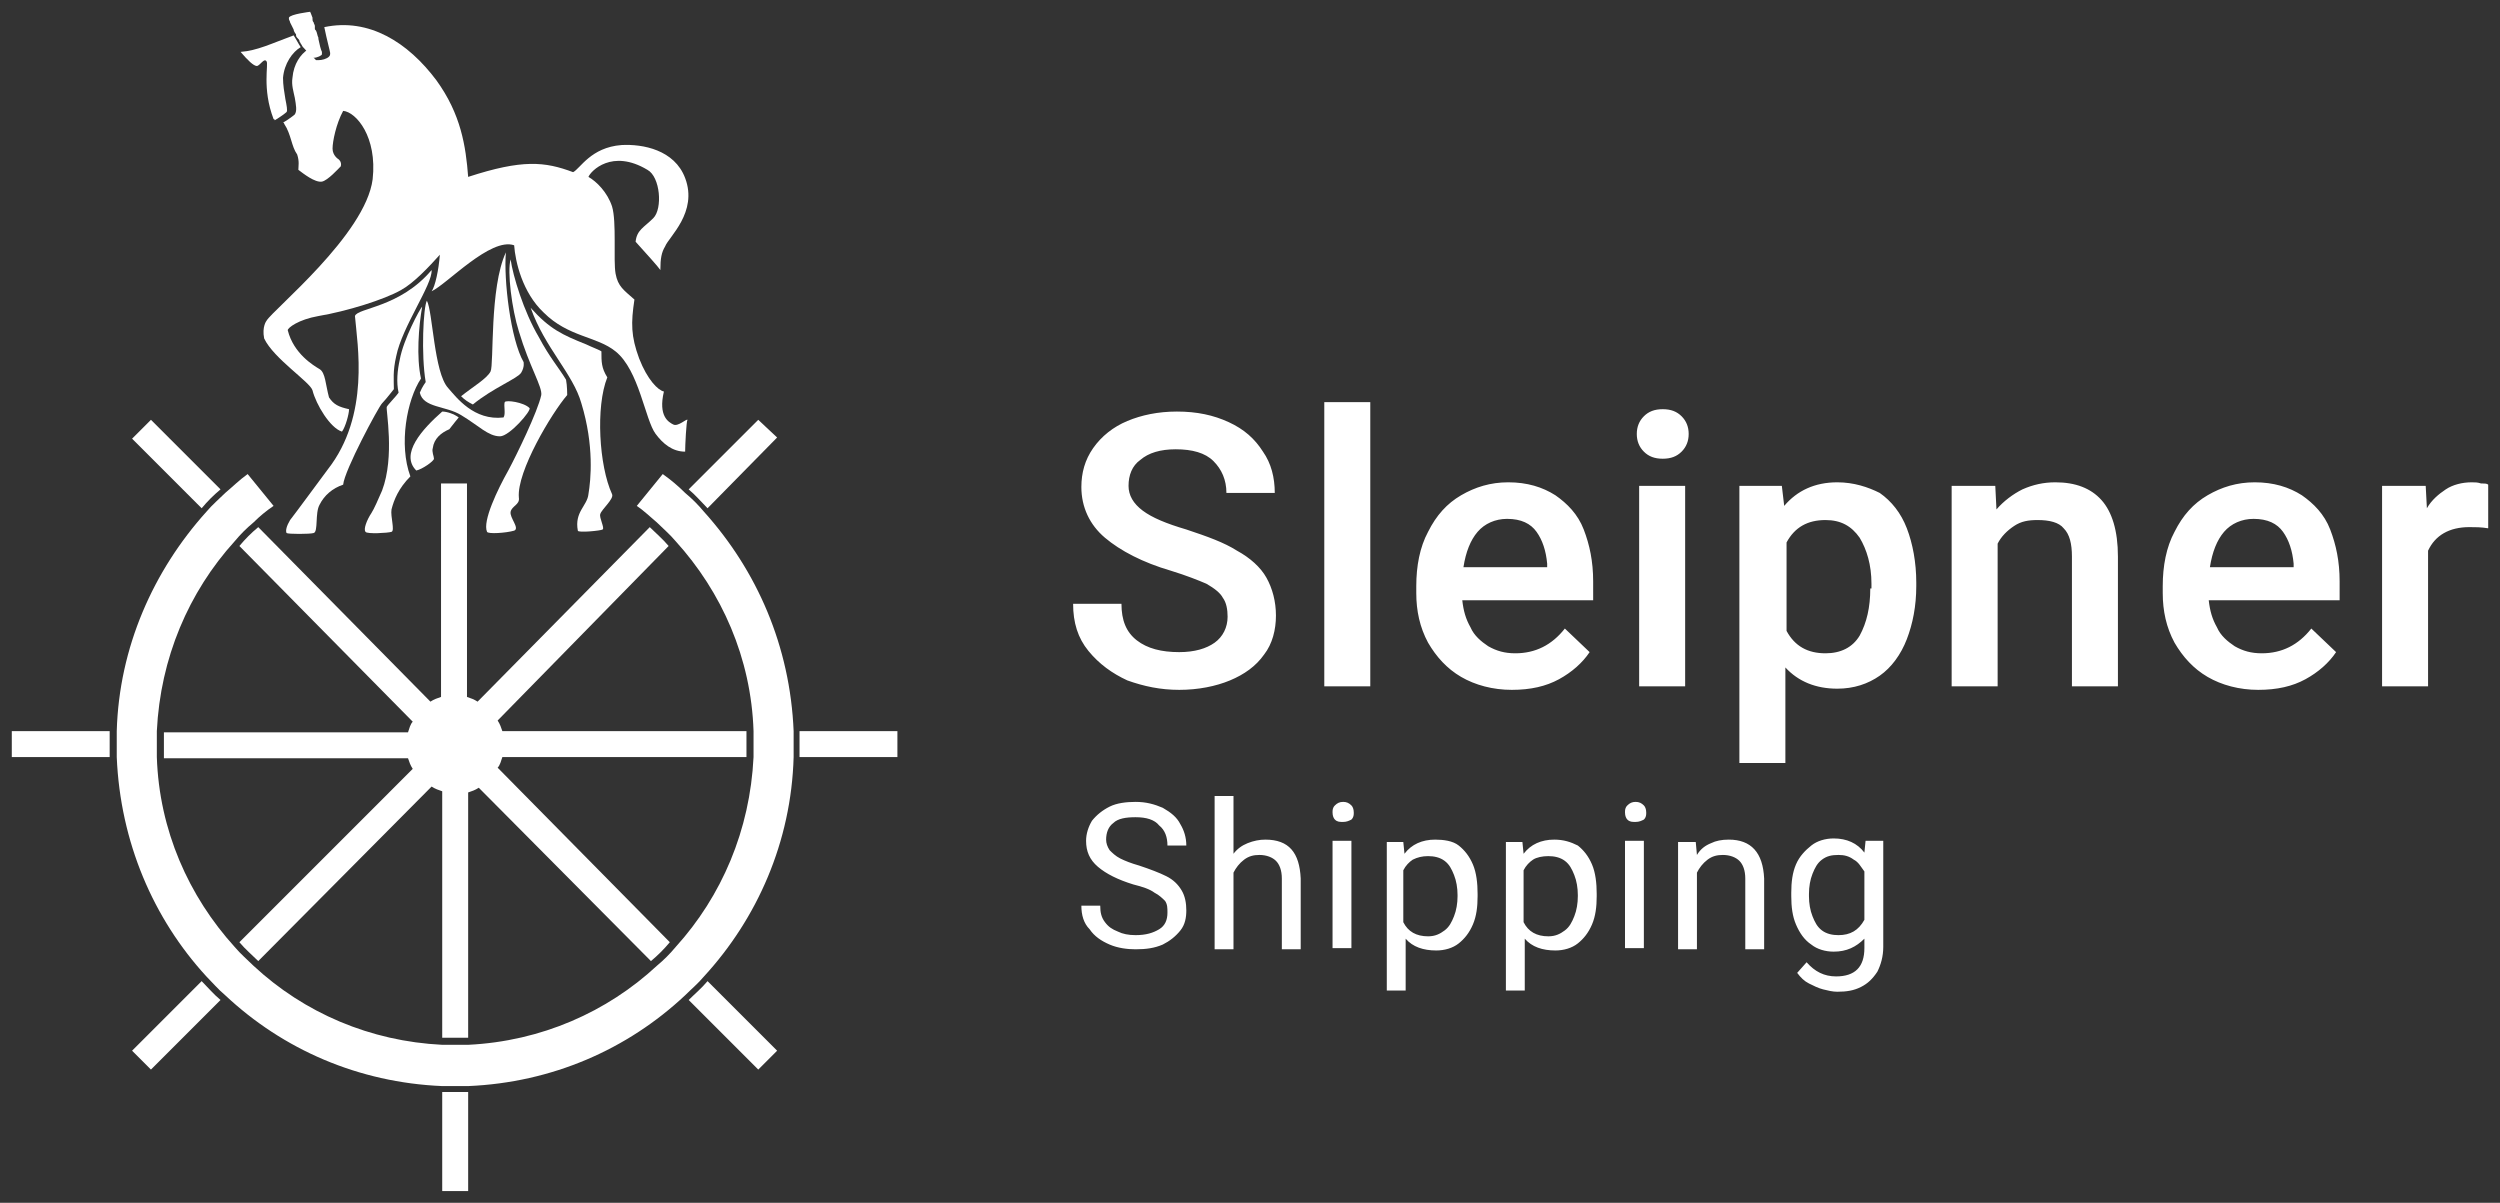 <?xml version="1.0" encoding="UTF-8"?>
<!-- Generator: Adobe Illustrator 28.3.0, SVG Export Plug-In . SVG Version: 6.00 Build 0)  -->
<svg xmlns="http://www.w3.org/2000/svg" xmlns:xlink="http://www.w3.org/1999/xlink" version="1.1" id="Ebene_1" x="0px" y="0px" viewBox="0 0 212 102" style="enable-background:new 0 0 212 102;" xml:space="preserve">
<rect x="0" y="0" width="212" height="102" fill="#333333" stroke="none"/>
<style type="text/css">
	.st0{fill:#FFFFFF;}
</style>
<g>
	<g>
		<path class="st0" d="M67.3,62c-0.3-7.2-3.1-13.6-7.6-18.6c-0.5-0.6-1-1.1-1.6-1.6c-0.6-0.6-1.2-1.1-1.9-1.6L54,42.9    c0.6,0.4,1.1,0.9,1.7,1.4c0.5,0.5,1.1,1,1.6,1.6c3.9,4.3,6.4,9.9,6.6,16.1c0,0.4,0,0.7,0,1.1c0,0.4,0,0.7,0,1.1    c-0.3,6.2-2.7,11.8-6.6,16.1c-0.5,0.6-1,1.1-1.6,1.6c-4.2,3.9-9.8,6.4-16,6.7c-0.4,0-0.7,0-1.1,0c-0.4,0-0.7,0-1.1,0    c-6.1-0.3-11.7-2.7-16-6.7c-0.5-0.5-1.1-1-1.6-1.6c-3.9-4.3-6.4-9.9-6.6-16.1c0-0.4,0-0.7,0-1.1c0-0.4,0-0.7,0-1.1    c0.3-6.2,2.7-11.8,6.6-16.1c0.5-0.6,1-1.1,1.6-1.6c0.5-0.5,1.1-1,1.7-1.4L21,40.2c-0.7,0.5-1.3,1.1-1.9,1.6    c-0.5,0.5-1.1,1-1.6,1.6c-4.5,5-7.4,11.5-7.6,18.6c0,0.4,0,0.7,0,1.1c0,0.4,0,0.7,0,1.1c0.3,7.2,3.1,13.7,7.6,18.6    c0.5,0.5,1,1.1,1.6,1.6c4.9,4.6,11.3,7.4,18.4,7.7c0.4,0,0.7,0,1.1,0c0.4,0,0.7,0,1.1,0c7.1-0.3,13.5-3.1,18.4-7.7    c0.5-0.5,1.1-1,1.6-1.6c4.5-4.9,7.4-11.4,7.6-18.6c0-0.4,0-0.7,0-1.1C67.3,62.7,67.3,62.4,67.3,62"></path>
		<path class="st0" d="M42.6,64.2c-0.1,0.3-0.2,0.7-0.4,0.9l14.6,14.8c-0.5,0.6-1,1.1-1.6,1.6L40.6,66.8c-0.3,0.2-0.6,0.3-0.9,0.4    V88c-0.4,0-0.7,0-1.1,0s-0.7,0-1.1,0V67.1c-0.3-0.1-0.6-0.2-0.9-0.4L21.9,81.5c-0.5-0.5-1.1-1-1.6-1.6L35,65.2    c-0.2-0.3-0.3-0.6-0.4-0.9H13.9c0-0.4,0-0.7,0-1.1c0-0.4,0-0.7,0-1.1h20.7c0.1-0.3,0.2-0.7,0.4-0.9L20.3,46.3    c0.5-0.6,1-1.1,1.6-1.6l14.6,14.8c0.3-0.2,0.6-0.3,0.9-0.4V41h2.2v18.1c0.3,0.1,0.6,0.2,0.9,0.4l14.6-14.8c0.5,0.5,1.1,1,1.6,1.6    L42.2,61.1c0.2,0.3,0.3,0.6,0.4,0.9h20.7c0,0.4,0,0.7,0,1.1c0,0.4,0,0.7,0,1.1H42.6z"></path>
		<path class="st0" d="M9.3,62c0,0.4,0,0.7,0,1.1c0,0.4,0,0.7,0,1.1H1V62H9.3z"></path>
		<path class="st0" d="M76.1,62v2.2h-8.3c0-0.4,0-0.7,0-1.1c0-0.4,0-0.7,0-1.1H76.1z"></path>
		<path class="st0" d="M38.6,92.6c0.4,0,0.7,0,1.1,0v8.4h-2.2v-8.4C37.8,92.6,38.2,92.6,38.6,92.6"></path>
		<path class="st0" d="M17.1,43.1l-5.9-5.9l1.6-1.6l5.9,5.9C18.1,42,17.6,42.5,17.1,43.1"></path>
		<path class="st0" d="M65.9,89.1l-1.6,1.6l-5.9-5.9c0.5-0.5,1.1-1,1.6-1.6L65.9,89.1z"></path>
		<path class="st0" d="M18.7,84.8l-5.9,5.9l-1.6-1.6l5.9-5.9C17.6,83.7,18.1,84.3,18.7,84.8"></path>
		<path class="st0" d="M65.9,37.1l-5.9,6c-0.5-0.5-1-1.1-1.6-1.6l5.9-5.9L65.9,37.1z"></path>
		<path class="st0" d="M36.6,22.9c0.1,1.2-2.5,4.8-3,7.3c-0.3,1.3-0.2,2-0.2,2.8c0,0-0.7,0.9-1,1.2s-3.2,5.7-3.3,6.9    c-0.9,0.3-1.6,0.9-2,1.7c-0.4,0.7-0.1,2.3-0.5,2.4c-0.3,0.1-2.2,0.1-2.3,0c-0.1-0.2,0-0.6,0.3-1.1c0.4-0.5,2.6-3.5,3.2-4.3    c3.6-4.6,2.5-10.6,2.3-13C30.3,26.1,33.9,26.1,36.6,22.9"></path>
		<path class="st0" d="M35.7,32.1c-1.2,1.8-1.9,5.6-0.9,8.3c-1,1-1.4,2-1.6,2.8c-0.1,0.6,0.3,1.8,0,1.9c-0.3,0.1-2.1,0.2-2.2,0    c-0.2-0.2,0.1-1,0.5-1.6c0.2-0.3,0.6-1.2,0.9-1.9c1.1-2.9,0.3-6.9,0.4-7.1c0.1-0.2,0.8-0.9,1-1.2c-0.2-0.9-0.1-1.9,0.1-2.8    c0.3-1.7,1.7-4.3,1.9-4.5C35.5,27.7,35.3,30.3,35.7,32.1"></path>
		<path class="st0" d="M36.2,25.5c0.5,0.9,0.6,6.1,1.8,7.4c0.7,0.8,2.2,2.8,4.7,2.5c0.2-0.3,0-1,0.1-1.3c0.1-0.2,1.6,0,2.1,0.5    c0.2,0.2-1.7,2.4-2.5,2.4c-1,0-1.8-0.9-3.3-1.8c-1.3-0.8-3.2-0.6-3.5-1.9c0.2-0.5,0.5-0.9,0.5-0.9C35.7,30.1,35.9,26,36.2,25.5"></path>
		<path class="st0" d="M42.9,21.4c-0.2,2.3,0.4,7.4,1.5,9.3c0,0,0.1,0.4-0.2,0.9c-0.3,0.5-2.4,1.3-4.1,2.7c-0.4-0.2-0.7-0.4-1-0.7    c1-0.8,2.2-1.5,2.5-2.1C41.9,30.9,41.5,24.4,42.9,21.4"></path>
		<path class="st0" d="M45,26.1c1.6,1.8,2.7,2.3,4.7,3.1c0.4,0.2,1.2,0.5,1.3,0.6c0,0.9,0,1.4,0.5,2.2c-1,2.5-0.7,7.5,0.4,9.9    c0.2,0.4-0.9,1.3-1,1.7c-0.1,0.3,0.4,1.2,0.2,1.3C51,45,49,45.2,49,45c-0.3-1.6,0.8-2.1,0.9-3.1c0.2-1.2,0.5-4.1-0.6-7.7    C48.6,31.7,46.2,29.5,45,26.1"></path>
		<path class="st0" d="M21.8,5.6c-0.3,0-0.8-0.5-1.4-1.2C21.8,4.3,23,3.7,24.9,3c0.2,0.3,0.4,0.7,0.6,1c-0.7,0.4-1.4,1.4-1.5,2.6    c0,0.6,0.1,1.2,0.2,1.8c0.1,0.5,0.2,1,0.1,1.1s-0.5,0.4-1,0.7c0,0,0-0.1-0.1-0.1c-1-2.6-0.4-4.7-0.6-4.9    C22.4,4.9,22.1,5.5,21.8,5.6"></path>
		<path class="st0" d="M58.1,38.3c-1.1,0-1.9-0.7-2.5-1.5c-0.9-1.2-1.4-5.4-3.4-7c-1.6-1.3-4-1.2-6.1-3.3c-1.8-1.7-2.4-4.3-2.5-5.7    c-2-0.7-5.7,3.3-7,3.9c0.3-0.4,0.6-1.8,0.7-3.1c-0.9,1-2.2,2.4-3.3,3c-1.4,0.8-4.6,1.8-7,2.2c-1.7,0.3-2.6,1-2.6,1.2    c0.5,2,2.2,3,2.7,3.3s0.5,1.3,0.8,2.4c0.4,0.6,0.8,0.8,1.7,1c0,0.4-0.3,1.5-0.6,1.9c-1-0.3-2.2-2.3-2.5-3.5    c-0.2-0.7-3.3-2.7-4.1-4.4c-0.2-1,0.2-1.5,0.2-1.5c0.5-0.9,8.4-7.3,9-12c0.4-3.6-1.4-5.7-2.5-5.8c-0.6,1.1-0.9,2.6-0.9,3.2    s0.5,0.9,0.5,0.9s0.3,0.2,0.2,0.6c-0.2,0.2-1.1,1.2-1.6,1.3c-0.6,0.1-1.6-0.7-2-1c0-0.3,0.1-0.7-0.1-1.3c-0.5-0.7-0.5-1.7-1.1-2.6    c0,0,0-0.1-0.1-0.1c0.5-0.3,0.9-0.6,1-0.7c0.2-0.3,0.1-0.8,0-1.4c-0.1-0.5-0.3-1.1-0.2-1.7c0.1-1.2,0.7-2,1.3-2.4    c0.3,0.5,0.6,0.8,0.7,0.9c0.1,0,0.1,0,0.2,0c0.3,0,0.7-0.1,0.9-0.3C28,4.7,28,4.6,28,4.5c0-0.1-0.3-1.2-0.5-2.2    c3.8-0.8,7.1,1.3,9.5,4.5c2.1,2.9,2.5,5.6,2.7,8.2c4.6-1.5,6.5-1.3,8.9-0.4c0.6-0.3,1.5-2.1,4.1-2.3c1.8-0.1,4.5,0.4,5.4,2.8    c1.1,2.9-1.4,5-1.7,5.8c-0.3,0.5-0.4,1-0.4,2c-0.2-0.3-1.2-1.4-2.1-2.4c0.1-1,0.7-1.2,1.5-2s0.6-3.5-0.5-4.1c-3-1.8-4.8,0.1-5,0.6    c0.7,0.4,1.6,1.3,2,2.5c0.4,1.3,0.1,4.6,0.3,5.7c0.2,1.1,0.7,1.4,1.6,2.2c-0.3,2-0.3,3.1,0.4,5c0.7,1.8,1.6,2.7,2.1,2.8    c-0.5,2.1,0.4,2.6,0.8,2.8c0.4,0.2,1.1-0.5,1.2-0.4C58.2,35.7,58.1,37.8,58.1,38.3"></path>
		<path class="st0" d="M38.9,35.4c0,0-0.5,0.6-0.8,1c-0.7,0.3-1.3,0.8-1.4,1.6c-0.1,0.3,0.1,0.7,0.1,0.9s-1,0.9-1.5,1    c-1.4-1.4,0.5-3.5,2.2-5l0,0C37.9,34.9,38.5,35.1,38.9,35.4"></path>
		<path class="st0" d="M43.3,22c0.2,1.4,1.1,4.4,2.4,6.6c0.9,1.7,1.7,2.6,2.3,3.6c0.1,0.5,0.1,1.3,0.1,1.3C46.8,35,43.8,40,44,42.2    c0.1,0.6-0.6,0.7-0.7,1.2c-0.1,0.5,0.8,1.4,0.3,1.6c-0.7,0.2-2.2,0.3-2.3,0.1c-0.4-0.9,0.9-3.6,1.8-5.2c0.7-1.3,2.5-5,2.8-6.4    c0.1-0.7-1-2.4-1.9-5.4C43.4,26.2,43,23,43.3,22"></path>
		<path class="st0" d="M27.3,4.6c0,0.1-0.4,0.3-0.7,0.3h-0.1c0,0,0,0-0.1,0l-0.1-0.1C26.2,4.6,26,4.3,25.7,4l0,0l0,0    c-0.1-0.1-0.1-0.2-0.2-0.3c0-0.1-0.1-0.1-0.1-0.2c0-0.1-0.1-0.2-0.2-0.3S25.1,3,25.1,2.9l0,0c-0.1-0.1-0.2-0.3-0.2-0.4l0,0    c-0.1-0.2-0.2-0.4-0.3-0.6c0-0.1-0.1-0.2-0.1-0.3V1.5l0,0C24.6,1.2,26.3,1,26.3,1s0.1,0.2,0.2,0.5v0.1c0,0.1,0,0.2,0.1,0.3    c0,0.1,0.1,0.2,0.1,0.3s0,0.1,0,0.2c0,0.1,0,0.1,0.1,0.2C26.9,2.8,26.9,3,27,3.2c0,0,0,0,0,0.1c0.1,0.5,0.2,0.9,0.3,1.1    C27.3,4.5,27.3,4.5,27.3,4.6L27.3,4.6"></path>
	</g>
	<path class="st0" d="M155.9,79.3c-0.5,0-1-0.1-1.4-0.4s-0.6-0.7-0.8-1.2s-0.3-1.1-0.3-1.7v-0.2c0-0.6,0.1-1.2,0.3-1.7   s0.4-0.9,0.8-1.2c0.4-0.3,0.8-0.4,1.4-0.4c0.5,0,0.9,0.1,1.3,0.4c0.4,0.2,0.6,0.6,0.9,1V78C157.6,78.9,156.9,79.3,155.9,79.3    M158.2,71.3l-0.1,1c-0.6-0.8-1.5-1.2-2.6-1.2c-0.7,0-1.4,0.2-1.9,0.6s-1,0.9-1.3,1.6s-0.4,1.5-0.4,2.4V76c0,0.9,0.1,1.7,0.4,2.4   c0.3,0.7,0.7,1.3,1.3,1.7c0.5,0.4,1.2,0.6,1.9,0.6c1.1,0,1.9-0.4,2.6-1.1v0.8c0,0.8-0.2,1.4-0.6,1.8c-0.4,0.4-1,0.6-1.8,0.6   c-1,0-1.8-0.4-2.5-1.2l-0.8,0.9c0.3,0.4,0.6,0.7,1,0.9c0.4,0.2,0.8,0.4,1.2,0.5s0.8,0.2,1.2,0.2c0.8,0,1.4-0.1,2-0.4s1-0.7,1.4-1.3   c0.3-0.6,0.5-1.3,0.5-2.1v-9H158.2z M146.6,71.2c-0.6,0-1.1,0.1-1.5,0.3c-0.5,0.2-0.9,0.5-1.2,1l-0.1-1.1h-1.5v9.1h1.6V74   c0.2-0.4,0.5-0.8,0.9-1.1s0.8-0.4,1.3-0.4c0.6,0,1.1,0.2,1.4,0.5c0.3,0.3,0.5,0.8,0.5,1.5v6h1.6v-6   C149.5,72.3,148.5,71.2,146.6,71.2 M139.4,71.3h-1.6v9.1h1.6V71.3z M138.7,68c-0.3,0-0.5,0.1-0.7,0.3c-0.2,0.2-0.2,0.4-0.2,0.6   c0,0.3,0.1,0.5,0.2,0.6c0.2,0.2,0.4,0.2,0.7,0.2s0.5-0.1,0.7-0.2c0.2-0.2,0.2-0.4,0.2-0.6c0-0.3-0.1-0.5-0.2-0.6   C139.2,68.1,139,68,138.7,68 M133.8,76c0,0.6-0.1,1.2-0.3,1.7s-0.4,0.9-0.8,1.2c-0.4,0.3-0.8,0.5-1.4,0.5c-1,0-1.7-0.4-2.1-1.2   v-4.4c0.2-0.4,0.5-0.7,0.8-0.9c0.3-0.2,0.8-0.3,1.3-0.3s1,0.1,1.4,0.4s0.6,0.7,0.8,1.2s0.3,1.1,0.3,1.7V76z M131.8,71.2   c-1.1,0-2,0.4-2.6,1.2l-0.1-1h-1.4V84h1.6v-4.4c0.6,0.7,1.5,1,2.6,1c0.7,0,1.4-0.2,1.9-0.6s0.9-0.9,1.2-1.6s0.4-1.5,0.4-2.4v-0.2   c0-0.9-0.1-1.8-0.4-2.5c-0.3-0.7-0.7-1.2-1.2-1.6C133.2,71.4,132.6,71.2,131.8,71.2 M123.6,76c0,0.6-0.1,1.2-0.3,1.7   c-0.2,0.5-0.4,0.9-0.8,1.2c-0.4,0.3-0.8,0.5-1.4,0.5c-1,0-1.7-0.4-2.1-1.2v-4.4c0.2-0.4,0.5-0.7,0.8-0.9c0.4-0.2,0.8-0.3,1.3-0.3   s1,0.1,1.4,0.4s0.6,0.7,0.8,1.2c0.2,0.5,0.3,1.1,0.3,1.7C123.6,75.9,123.6,76,123.6,76z M121.7,71.2c-1.1,0-2,0.4-2.6,1.2l-0.1-1   h-1.4V84h1.6v-4.4c0.6,0.7,1.5,1,2.6,1c0.7,0,1.4-0.2,1.9-0.6s0.9-0.9,1.2-1.6c0.3-0.7,0.4-1.5,0.4-2.4v-0.2c0-0.9-0.1-1.8-0.4-2.5   s-0.7-1.2-1.2-1.6S122.4,71.2,121.7,71.2 M114.6,71.3H113v9.1h1.6V71.3z M113.9,68c-0.3,0-0.5,0.1-0.7,0.3   c-0.2,0.2-0.2,0.4-0.2,0.6c0,0.3,0.1,0.5,0.2,0.6c0.2,0.2,0.4,0.2,0.7,0.2c0.3,0,0.5-0.1,0.7-0.2c0.2-0.2,0.2-0.4,0.2-0.6   c0-0.3-0.1-0.5-0.2-0.6C114.4,68.1,114.2,68,113.9,68 M107.3,71.2c-0.5,0-1,0.1-1.5,0.3c-0.5,0.2-0.9,0.5-1.2,0.9v-4.9H103v13h1.6   V74c0.2-0.4,0.5-0.8,0.9-1.1c0.4-0.3,0.8-0.4,1.3-0.4c0.6,0,1.1,0.2,1.4,0.5s0.5,0.8,0.5,1.5v6h1.6v-6   C110.2,72.3,109.3,71.2,107.3,71.2 M96.1,75c0.8,0.2,1.4,0.4,1.8,0.7c0.4,0.2,0.7,0.5,0.9,0.7c0.2,0.3,0.2,0.6,0.2,1   c0,0.6-0.2,1.1-0.7,1.4s-1.1,0.5-2,0.5c-0.6,0-1.1-0.1-1.5-0.3c-0.5-0.2-0.8-0.4-1.1-0.8c-0.3-0.4-0.4-0.8-0.4-1.4h-1.6   c0,0.8,0.2,1.5,0.7,2c0.4,0.6,1,1,1.7,1.3s1.5,0.4,2.2,0.4c0.9,0,1.6-0.1,2.3-0.4c0.6-0.3,1.1-0.7,1.5-1.2s0.5-1.1,0.5-1.7   s-0.1-1.2-0.4-1.7s-0.7-0.9-1.3-1.2c-0.6-0.3-1.4-0.6-2.3-0.9c-0.7-0.2-1.2-0.4-1.6-0.6s-0.7-0.5-0.9-0.7c-0.2-0.3-0.3-0.6-0.3-0.9   c0-0.6,0.2-1.1,0.6-1.4c0.4-0.4,1.1-0.5,1.9-0.5c0.9,0,1.6,0.2,2,0.7c0.5,0.4,0.7,1,0.7,1.7h1.6c0-0.7-0.2-1.3-0.5-1.8   c-0.3-0.6-0.8-1-1.5-1.4c-0.7-0.3-1.4-0.5-2.3-0.5c-0.8,0-1.6,0.1-2.2,0.4s-1.1,0.7-1.5,1.2c-0.3,0.5-0.5,1.1-0.5,1.7   c0,0.9,0.3,1.6,1,2.2C93.8,74.1,94.8,74.6,96.1,75"></path>
	<path class="st0" d="M209.6,40.9c-0.8,0-1.6,0.2-2.2,0.6c-0.6,0.4-1.2,0.9-1.6,1.6l-0.1-1.9H202v17h3.9V46.7c0.6-1.3,1.8-2,3.5-2   c0.5,0,1,0,1.6,0.1v-3.7c-0.1-0.1-0.3-0.1-0.6-0.1C210.1,40.9,209.9,40.9,209.6,40.9 M194.5,48.1h-7.1c0.2-1.3,0.6-2.3,1.2-3   c0.6-0.7,1.5-1.1,2.5-1.1c1.2,0,2,0.4,2.5,1.1c0.5,0.7,0.8,1.6,0.9,2.7L194.5,48.1L194.5,48.1z M198.4,49.3c0-1.7-0.3-3.1-0.8-4.4   c-0.5-1.3-1.4-2.2-2.4-2.9c-1.1-0.7-2.4-1.1-4-1.1c-1.5,0-2.8,0.4-4,1.1c-1.2,0.7-2.1,1.7-2.8,3.1c-0.7,1.3-1,2.9-1,4.6v0.6   c0,1.5,0.3,2.9,1,4.2c0.7,1.2,1.6,2.2,2.8,2.9s2.7,1.1,4.3,1.1s2.9-0.3,4-0.9c1.1-0.6,2-1.4,2.6-2.3l-2.1-2   c-1.1,1.4-2.5,2.1-4.2,2.1c-0.9,0-1.6-0.2-2.3-0.6c-0.6-0.4-1.2-0.9-1.5-1.6c-0.4-0.7-0.6-1.4-0.7-2.3h11.1L198.4,49.3L198.4,49.3z    M174.3,40.9c-1,0-1.9,0.2-2.8,0.6c-0.8,0.4-1.6,1-2.2,1.7l-0.1-2h-3.7v17h3.9V46.1c0.3-0.6,0.8-1.1,1.4-1.5c0.6-0.4,1.2-0.5,2-0.5   c1,0,1.8,0.2,2.2,0.7c0.5,0.5,0.7,1.3,0.7,2.4v11h3.9v-11c0-2.2-0.5-3.8-1.4-4.8C177.3,41.4,176,40.9,174.3,40.9 M158.6,49.9   c0,1.6-0.3,2.9-0.9,4c-0.6,1-1.6,1.5-2.9,1.5c-1.5,0-2.6-0.6-3.3-1.9V46c0.7-1.3,1.8-1.9,3.3-1.9c1.3,0,2.2,0.5,2.9,1.5   c0.6,1,1,2.3,1,3.9v0.4H158.6z M155.8,40.9c-1.9,0-3.4,0.7-4.5,2l-0.2-1.7h-3.6v23.5h3.9v-8.1c1.1,1.2,2.6,1.8,4.4,1.8   c1.4,0,2.6-0.4,3.6-1.1c1-0.7,1.8-1.8,2.3-3.1s0.8-2.8,0.8-4.5v-0.3c0-1.7-0.3-3.3-0.8-4.6s-1.3-2.3-2.3-3   C158.4,41.3,157.2,40.9,155.8,40.9 M143,41.2h-4v17h3.9v-17H143z M141,34.7c-0.7,0-1.2,0.2-1.6,0.6c-0.4,0.4-0.6,0.9-0.6,1.5   s0.2,1.1,0.6,1.5c0.4,0.4,0.9,0.6,1.6,0.6s1.2-0.2,1.6-0.6c0.4-0.4,0.6-0.9,0.6-1.5s-0.2-1.1-0.6-1.5   C142.2,34.9,141.7,34.7,141,34.7 M131.2,48.1h-7.1c0.2-1.3,0.6-2.3,1.2-3s1.5-1.1,2.5-1.1c1.2,0,2,0.4,2.5,1.1   c0.5,0.7,0.8,1.6,0.9,2.7L131.2,48.1L131.2,48.1z M135.1,49.3c0-1.7-0.3-3.1-0.8-4.4c-0.5-1.3-1.4-2.2-2.4-2.9   c-1.1-0.7-2.4-1.1-4-1.1c-1.5,0-2.8,0.4-4,1.1c-1.2,0.7-2.1,1.7-2.8,3.1c-0.7,1.3-1,2.9-1,4.6v0.6c0,1.5,0.3,2.9,1,4.2   c0.7,1.2,1.6,2.2,2.8,2.9c1.2,0.7,2.7,1.1,4.3,1.1s2.9-0.3,4-0.9c1.1-0.6,2-1.4,2.6-2.3l-2.1-2c-1.1,1.4-2.5,2.1-4.2,2.1   c-0.9,0-1.6-0.2-2.3-0.6c-0.6-0.4-1.2-0.9-1.5-1.6c-0.4-0.7-0.6-1.4-0.7-2.3h11.1L135.1,49.3L135.1,49.3z M116.2,34.1h-3.9v24.1   h3.9V34.1z M99.3,48.4c1.3,0.4,2.3,0.8,3,1.1c0.7,0.4,1.2,0.8,1.4,1.2c0.3,0.4,0.4,1,0.4,1.6c0,0.9-0.4,1.7-1.1,2.2s-1.7,0.8-3,0.8   c-1.5,0-2.7-0.3-3.6-1s-1.3-1.7-1.3-3.1H91c0,1.6,0.4,2.9,1.3,4s2,1.9,3.3,2.5c1.4,0.5,2.8,0.8,4.4,0.8s3.1-0.3,4.3-0.8   c1.2-0.5,2.2-1.2,2.9-2.2c0.7-0.9,1-2.1,1-3.3s-0.3-2.3-0.8-3.2s-1.4-1.7-2.5-2.3c-1.1-0.7-2.5-1.2-4.3-1.8c-1.7-0.5-2.9-1-3.7-1.6   c-0.8-0.6-1.2-1.3-1.2-2.1c0-0.9,0.3-1.7,1-2.2c0.7-0.6,1.7-0.9,3-0.9c1.4,0,2.5,0.3,3.2,1s1.1,1.6,1.1,2.7h4.1   c0-1.3-0.3-2.5-1-3.5c-0.7-1.1-1.6-1.9-2.9-2.5s-2.7-0.9-4.4-0.9c-1.6,0-3,0.3-4.2,0.8S93.4,37,92.7,38c-0.7,1-1,2.1-1,3.3   c0,1.7,0.7,3.2,2,4.3C95,46.7,96.9,47.7,99.3,48.4"></path>
</g>
</svg>
